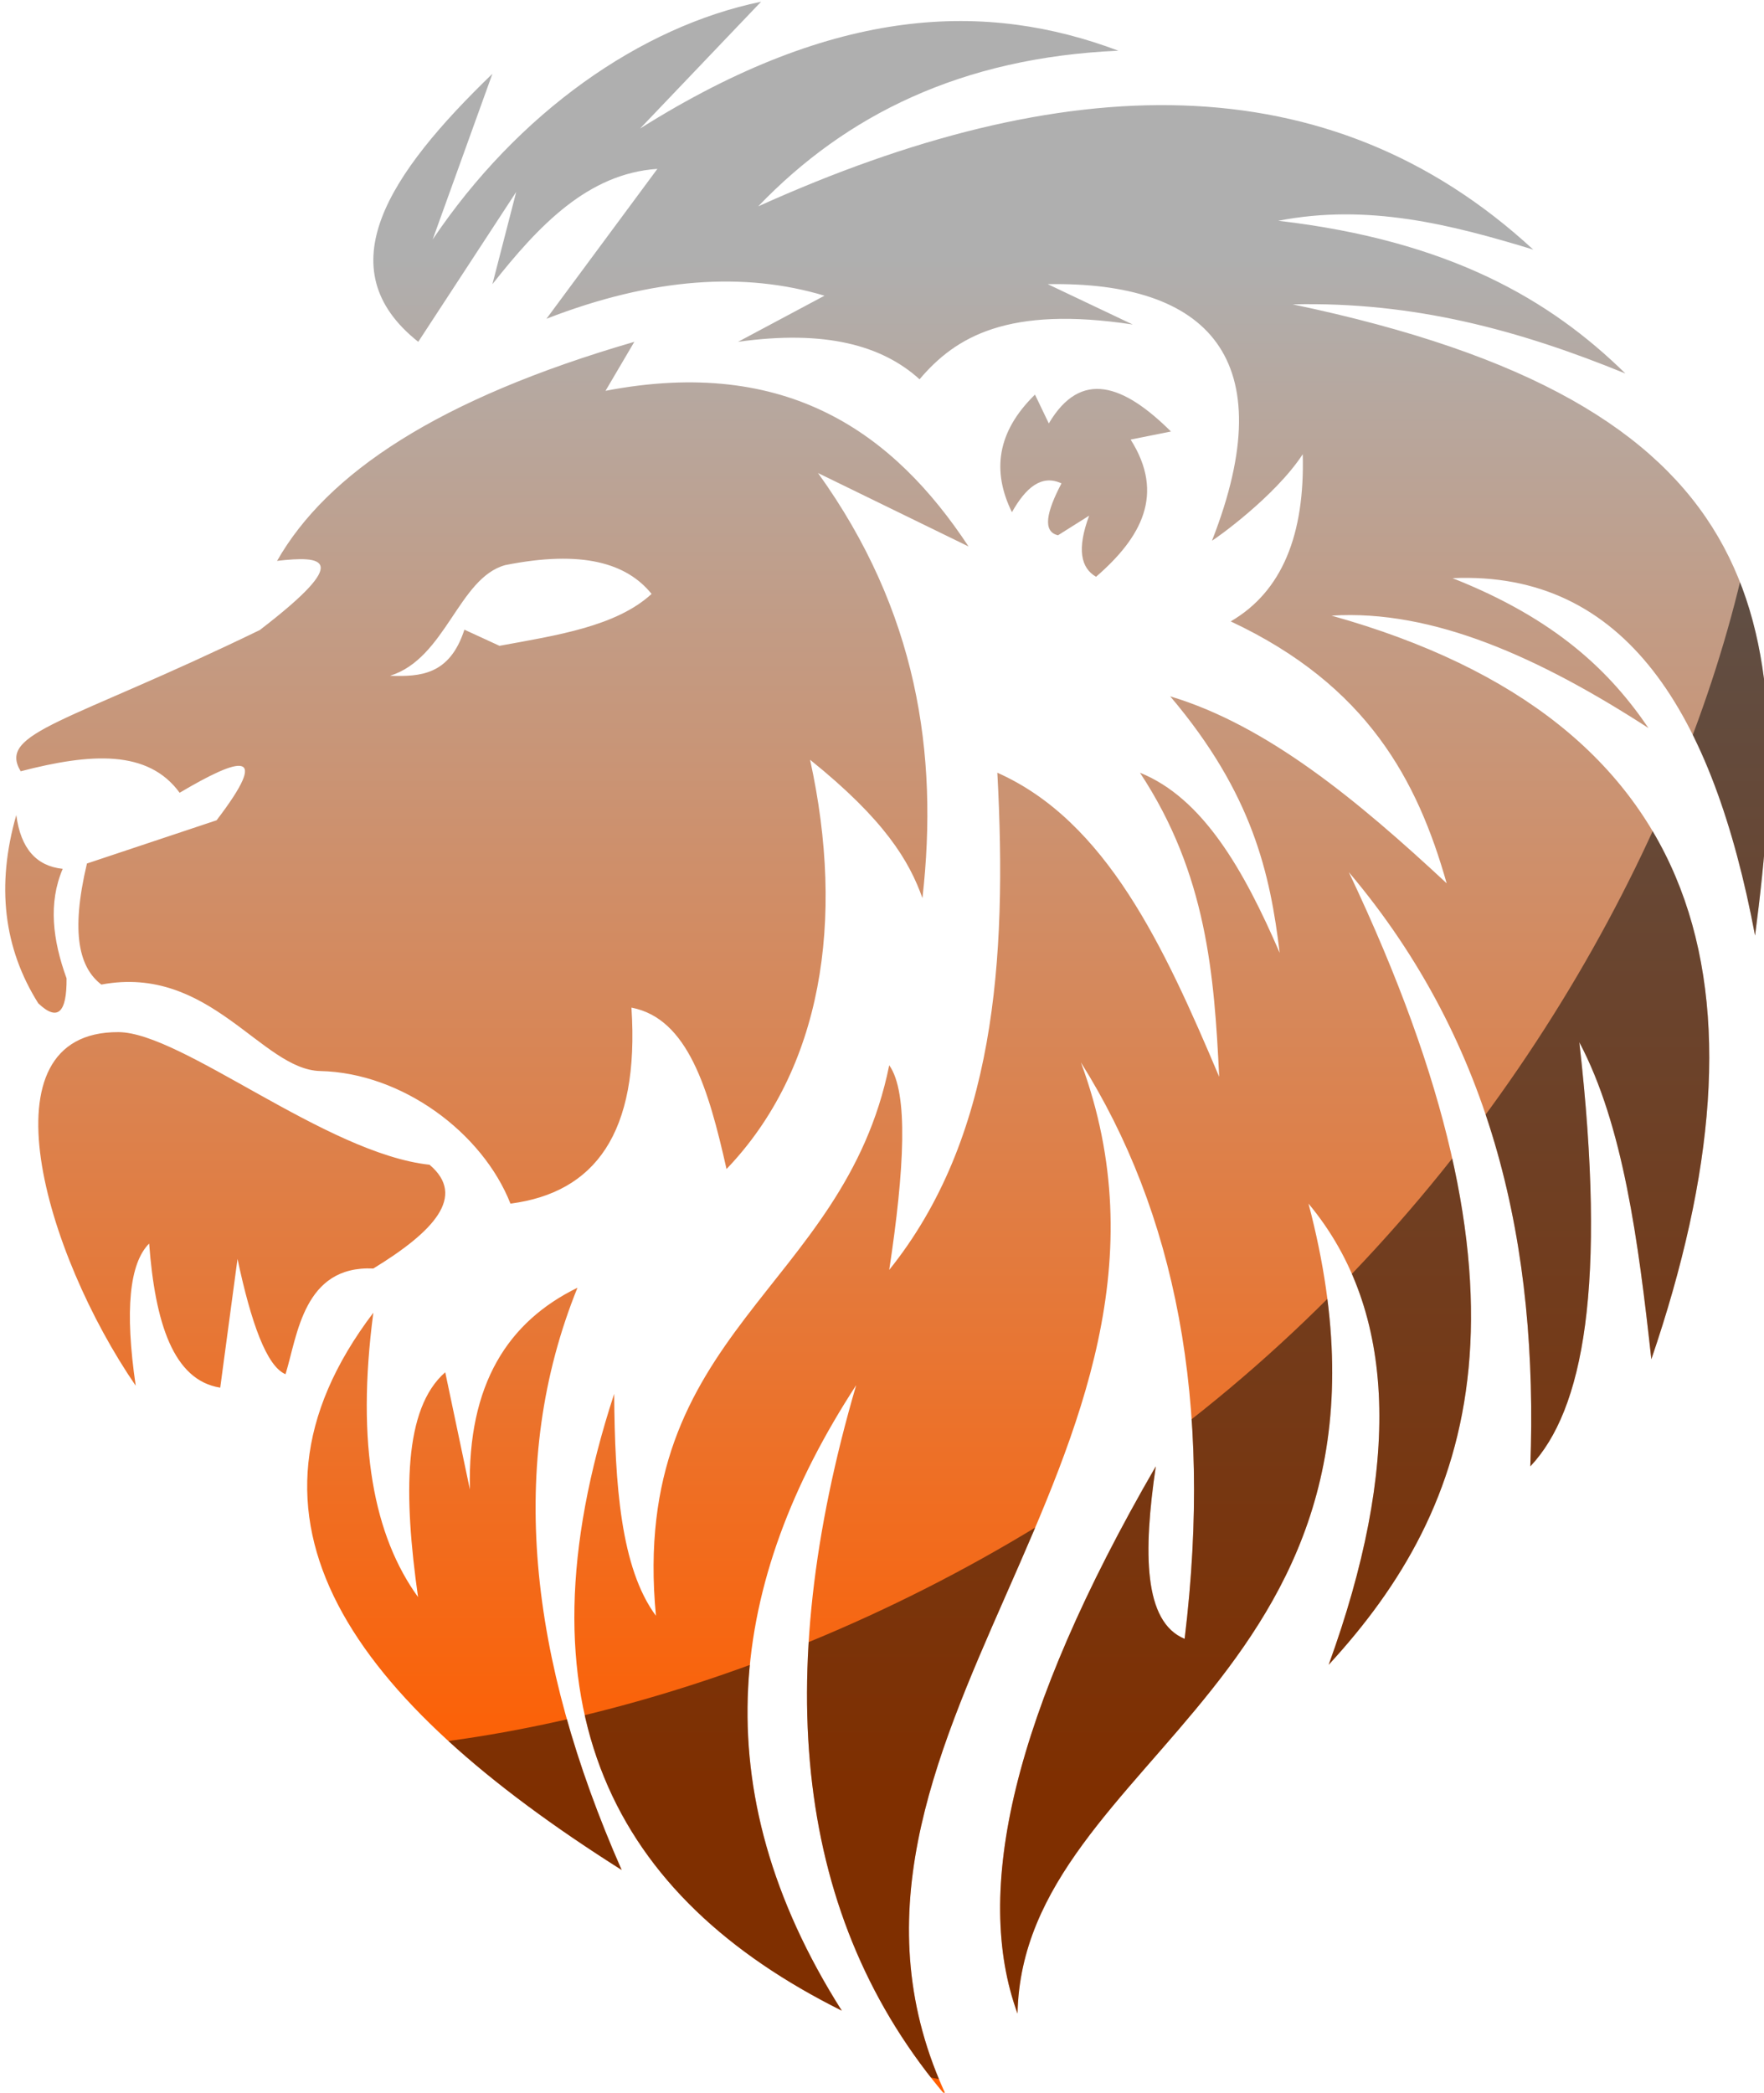 <?xml version="1.0" encoding="UTF-8" standalone="no"?>
<!DOCTYPE svg PUBLIC "-//W3C//DTD SVG 1.1//EN" "http://www.w3.org/Graphics/SVG/1.1/DTD/svg11.dtd">
<svg width="100%" height="100%" viewBox="0 0 113 134" version="1.1" xmlns="http://www.w3.org/2000/svg" xmlns:xlink="http://www.w3.org/1999/xlink" xml:space="preserve" xmlns:serif="http://www.serif.com/" style="fill-rule:evenodd;clip-rule:evenodd;stroke-linejoin:round;stroke-miterlimit:2;">
    <g transform="matrix(1,0,0,1,-706.039,-67.379)">
        <g transform="matrix(0.113,0,0,0.113,564.665,21.133)">
            <g transform="matrix(1,0,0,1,-116.708,0)">
                <path d="M1604.91,602.949C1552.53,561.432 1588.12,507.84 1646.95,451.057L1613.08,544.969C1661.37,473.185 1730.83,424.302 1799.27,410.226L1730.67,482.089C1841.96,412.014 1927.53,410.044 2001.79,437.991C1912.88,441.89 1847.35,474.379 1797.63,526.187C1970.43,448.229 2120.81,443.538 2236.98,550.685C2190.39,536.475 2143.4,524.476 2092.43,534.353C2189.46,545.611 2246.69,579.152 2289.24,620.915C2229.19,596.379 2169.37,580.102 2100.6,581.717C2370.34,638.073 2386.57,757.236 2362.74,939.397C2338.92,813.039 2289.11,732.561 2191.25,736.875C2249.97,760.078 2280.64,789.882 2302.31,821.804C2240.55,781.878 2180.05,754.462 2122.65,758.107C2336.22,817.907 2375.66,969.422 2303.94,1179.48C2296.57,1112.58 2288.03,1046.99 2263.11,999.827C2278.85,1138.26 2265.34,1208.44 2235.34,1240.16C2239.84,1116.29 2215.07,1001.2 2132.45,903.466C2246.35,1143.43 2203.41,1263.14 2121.02,1352.61C2161.42,1241.29 2160.65,1152.52 2109.59,1091.29C2180.52,1360.52 1947.56,1403.16 1944.63,1550.23C1919.41,1481.45 1941.53,1380.8 2023.02,1240.16C2015.83,1288.99 2016.03,1328.31 2039.36,1337.91C2055.77,1203.14 2033.83,1095.94 1980.56,1011.26C2063.26,1234.9 1809.95,1396.8 1904.61,1597.59C1818.25,1496.62 1804.52,1360.49 1853.16,1194.18C1780.77,1305.35 1764.95,1422.18 1845,1548.6C1715.79,1484.22 1657.9,1376.71 1715.97,1199.08C1716.37,1250.17 1719.6,1297.79 1739.65,1324.84C1724.24,1163.04 1846.07,1140.62 1871.9,1012.89C1882.9,1028.32 1880.5,1072.05 1871.9,1128.85C1931.57,1054.56 1938.95,954.126 1933.19,847.119C1995.07,874.618 2027.81,945.828 2058.95,1019.43C2056.18,961.99 2051.96,904.555 2014.04,847.119C2049.64,861.449 2072.93,902.145 2093.25,949.197C2087.89,904.776 2078.13,859.199 2031.19,803.838C2086.12,820.317 2137.34,862.728 2187.91,909.783C2171.43,851.623 2143.04,797.72 2065.49,761.374C2094.76,744.339 2107.53,711.989 2106.32,666.645C2090.64,690.644 2056.94,714.56 2054.87,715.643C2095.51,612.095 2052.22,568.649 1961.78,570.284L2009.96,593.15C1939.34,582.397 1909.53,600.025 1889.1,624.181C1867.92,604.988 1835.68,596.009 1786.2,602.949L1835.2,576.817C1790.04,563.254 1737.99,566.426 1677.59,589.883L1740.47,504.954C1701.1,507.602 1673.21,537.03 1646.95,570.284L1660.44,518.02L1604.91,602.949ZM1695.17,1138.95C1654.92,1238.29 1667.54,1349.2 1720.21,1468.87C1567.74,1372.52 1490.87,1269.79 1579.45,1153.11C1569.54,1228.23 1579.86,1279.78 1604.8,1314.25C1596.49,1255.9 1596.55,1207.44 1620.21,1186.86L1634.19,1253.28C1632.78,1193.43 1655.93,1158.15 1695.17,1138.95ZM1434.94,994.111C1470.88,994.266 1552.53,1062.9 1611.33,1069.27C1632.46,1087.19 1613.51,1107.23 1579.45,1128.06C1539.86,1126.23 1536.45,1165.94 1529.67,1187.95C1519.02,1183.5 1510.19,1159.02 1502.45,1122.62L1492.65,1195.57C1466.05,1191.39 1455.72,1158.76 1452.36,1113.91C1441.25,1125.05 1438.43,1151.41 1444.74,1194.48C1393.29,1119.49 1356.22,993.77 1434.94,994.111ZM1524.88,727.075C1553.16,677.44 1616.38,635.163 1727.41,602.949L1711.07,630.714C1814.3,610.881 1874.72,655.03 1916.86,718.909L1831.54,677.303C1887.57,755.17 1900.03,835.942 1890.73,918.165C1883.26,897.194 1869.41,873.832 1827.03,839.769C1847.07,930.989 1833.67,1015.31 1779.67,1071.69C1769.5,1026.42 1757.73,986.291 1725.77,980.228C1730.47,1051.7 1704.75,1085.15 1657.18,1091.29C1641.3,1051.04 1595.75,1017.2 1549.38,1016.16C1516.01,1015.41 1486.85,955.574 1425.26,967.162C1412.95,957.717 1407.62,938.505 1417.09,898.566L1490.59,874.067C1521.72,833.293 1503.88,838.225 1469.64,858.471C1451.71,833.908 1419.25,835.984 1379.53,846.302C1366.11,824.068 1406.41,819.029 1515.08,766.273C1568.37,725.418 1550.41,724.147 1524.88,727.075ZM1377.04,871.1C1379.53,890.067 1388.43,900.042 1403.36,901.587C1395.1,920.892 1397.63,941.857 1405.54,963.651C1405.71,983.068 1400.54,988.253 1389.51,977.805C1369.86,946.575 1365.58,911.041 1377.04,871.1ZM1588.89,792.191C1620.51,782.388 1627.74,736.729 1654.22,729.475C1697.91,720.768 1723.11,728.381 1737.19,745.807C1717.08,764.245 1683.53,769.238 1650.95,775.206L1631.07,766.059C1622.7,791.848 1606.04,792.74 1588.89,792.191ZM1941.46,699.501C1930.17,676.465 1932.72,654.158 1954.53,632.865L1962.37,649.197C1980.55,618.375 2004.72,627.088 2031.62,653.77L2008.75,658.343C2028.38,689.288 2014.85,713.856 1989.15,736.086C1980.5,731.077 1978.21,720.406 1985.23,701.461L1967.59,712.567C1958.58,710.499 1961.14,699.175 1969.55,683.168C1958.24,677.897 1949.29,685.606 1941.46,699.501Z" style="fill:url(#_Linear1);"/>
                <clipPath id="_clip2">
                    <path d="M1604.91,602.949C1552.53,561.432 1588.12,507.84 1646.95,451.057L1613.08,544.969C1661.37,473.185 1730.83,424.302 1799.27,410.226L1730.67,482.089C1841.96,412.014 1927.53,410.044 2001.79,437.991C1912.88,441.89 1847.35,474.379 1797.63,526.187C1970.43,448.229 2120.81,443.538 2236.98,550.685C2190.39,536.475 2143.4,524.476 2092.43,534.353C2189.46,545.611 2246.69,579.152 2289.24,620.915C2229.19,596.379 2169.37,580.102 2100.6,581.717C2370.34,638.073 2386.57,757.236 2362.74,939.397C2338.92,813.039 2289.11,732.561 2191.25,736.875C2249.97,760.078 2280.64,789.882 2302.31,821.804C2240.55,781.878 2180.05,754.462 2122.65,758.107C2336.22,817.907 2375.66,969.422 2303.94,1179.48C2296.57,1112.58 2288.03,1046.99 2263.11,999.827C2278.85,1138.26 2265.34,1208.44 2235.34,1240.16C2239.84,1116.29 2215.07,1001.2 2132.45,903.466C2246.35,1143.43 2203.41,1263.14 2121.02,1352.61C2161.42,1241.29 2160.65,1152.52 2109.59,1091.29C2180.52,1360.52 1947.56,1403.16 1944.63,1550.23C1919.41,1481.45 1941.53,1380.8 2023.02,1240.16C2015.83,1288.99 2016.03,1328.31 2039.36,1337.91C2055.77,1203.14 2033.83,1095.94 1980.56,1011.26C2063.26,1234.9 1809.95,1396.8 1904.61,1597.59C1818.25,1496.62 1804.52,1360.49 1853.16,1194.18C1780.77,1305.35 1764.95,1422.18 1845,1548.6C1715.79,1484.22 1657.9,1376.71 1715.97,1199.08C1716.37,1250.17 1719.6,1297.79 1739.65,1324.84C1724.24,1163.04 1846.07,1140.62 1871.9,1012.89C1882.9,1028.32 1880.5,1072.05 1871.9,1128.85C1931.57,1054.56 1938.95,954.126 1933.19,847.119C1995.07,874.618 2027.81,945.828 2058.95,1019.43C2056.18,961.99 2051.96,904.555 2014.04,847.119C2049.64,861.449 2072.93,902.145 2093.25,949.197C2087.89,904.776 2078.13,859.199 2031.19,803.838C2086.12,820.317 2137.34,862.728 2187.91,909.783C2171.43,851.623 2143.04,797.72 2065.49,761.374C2094.76,744.339 2107.53,711.989 2106.32,666.645C2090.64,690.644 2056.94,714.56 2054.87,715.643C2095.51,612.095 2052.22,568.649 1961.78,570.284L2009.96,593.15C1939.34,582.397 1909.53,600.025 1889.1,624.181C1867.92,604.988 1835.68,596.009 1786.2,602.949L1835.2,576.817C1790.04,563.254 1737.99,566.426 1677.59,589.883L1740.47,504.954C1701.1,507.602 1673.21,537.03 1646.95,570.284L1660.44,518.02L1604.91,602.949ZM1695.17,1138.95C1654.92,1238.29 1667.54,1349.2 1720.21,1468.87C1567.74,1372.52 1490.87,1269.79 1579.45,1153.11C1569.54,1228.23 1579.86,1279.78 1604.8,1314.25C1596.49,1255.9 1596.55,1207.44 1620.21,1186.86L1634.19,1253.28C1632.78,1193.43 1655.93,1158.15 1695.17,1138.95ZM1434.94,994.111C1470.88,994.266 1552.53,1062.9 1611.33,1069.27C1632.46,1087.19 1613.51,1107.23 1579.45,1128.06C1539.86,1126.23 1536.45,1165.94 1529.67,1187.95C1519.02,1183.5 1510.19,1159.02 1502.45,1122.62L1492.65,1195.57C1466.05,1191.39 1455.72,1158.76 1452.36,1113.91C1441.25,1125.05 1438.43,1151.41 1444.74,1194.48C1393.29,1119.49 1356.22,993.77 1434.94,994.111ZM1524.88,727.075C1553.16,677.44 1616.38,635.163 1727.41,602.949L1711.07,630.714C1814.3,610.881 1874.72,655.03 1916.86,718.909L1831.54,677.303C1887.57,755.17 1900.03,835.942 1890.73,918.165C1883.26,897.194 1869.41,873.832 1827.03,839.769C1847.07,930.989 1833.67,1015.31 1779.67,1071.69C1769.5,1026.42 1757.73,986.291 1725.77,980.228C1730.47,1051.7 1704.75,1085.15 1657.18,1091.29C1641.3,1051.04 1595.75,1017.2 1549.38,1016.16C1516.01,1015.41 1486.85,955.574 1425.26,967.162C1412.95,957.717 1407.62,938.505 1417.09,898.566L1490.59,874.067C1521.72,833.293 1503.88,838.225 1469.64,858.471C1451.71,833.908 1419.25,835.984 1379.53,846.302C1366.11,824.068 1406.41,819.029 1515.08,766.273C1568.37,725.418 1550.41,724.147 1524.88,727.075ZM1377.04,871.1C1379.53,890.067 1388.43,900.042 1403.36,901.587C1395.1,920.892 1397.63,941.857 1405.54,963.651C1405.71,983.068 1400.54,988.253 1389.51,977.805C1369.86,946.575 1365.58,911.041 1377.04,871.1ZM1588.89,792.191C1620.51,782.388 1627.74,736.729 1654.22,729.475C1697.91,720.768 1723.11,728.381 1737.19,745.807C1717.08,764.245 1683.53,769.238 1650.95,775.206L1631.07,766.059C1622.7,791.848 1606.04,792.74 1588.89,792.191ZM1941.46,699.501C1930.17,676.465 1932.72,654.158 1954.53,632.865L1962.37,649.197C1980.55,618.375 2004.72,627.088 2031.62,653.77L2008.75,658.343C2028.38,689.288 2014.85,713.856 1989.15,736.086C1980.5,731.077 1978.21,720.406 1985.23,701.461L1967.59,712.567C1958.58,710.499 1961.14,699.175 1969.55,683.168C1958.24,677.897 1949.29,685.606 1941.46,699.501Z"/>
                </clipPath>
                <g clip-path="url(#_clip2)">
                    <g transform="matrix(-0.685,-0.78,0.717,-0.629,2200.73,2959.99)">
                        <path d="M1524.21,589.669C1228.55,589.669 988.508,833.369 988.508,1133.54C988.508,1433.71 1228.55,1677.41 1524.21,1677.41C1435.51,1550.51 1363.5,1350.49 1363.5,1133.54C1363.5,916.585 1435.51,716.572 1524.21,589.669Z" style="fill-opacity:0.5;"/>
                    </g>
                </g>
            </g>
        </g>
    </g>
    <defs>
        <linearGradient id="_Linear1" x1="0" y1="0" x2="1" y2="0" gradientUnits="userSpaceOnUse" gradientTransform="matrix(4.53544e-14,879.687,-740.693,5.38653e-14,1876.85,551.973)"><stop offset="0" style="stop-color:rgb(175,175,175);stop-opacity:1"/><stop offset="1" style="stop-color:rgb(255,94,0);stop-opacity:1"/></linearGradient>
    </defs>
</svg>
